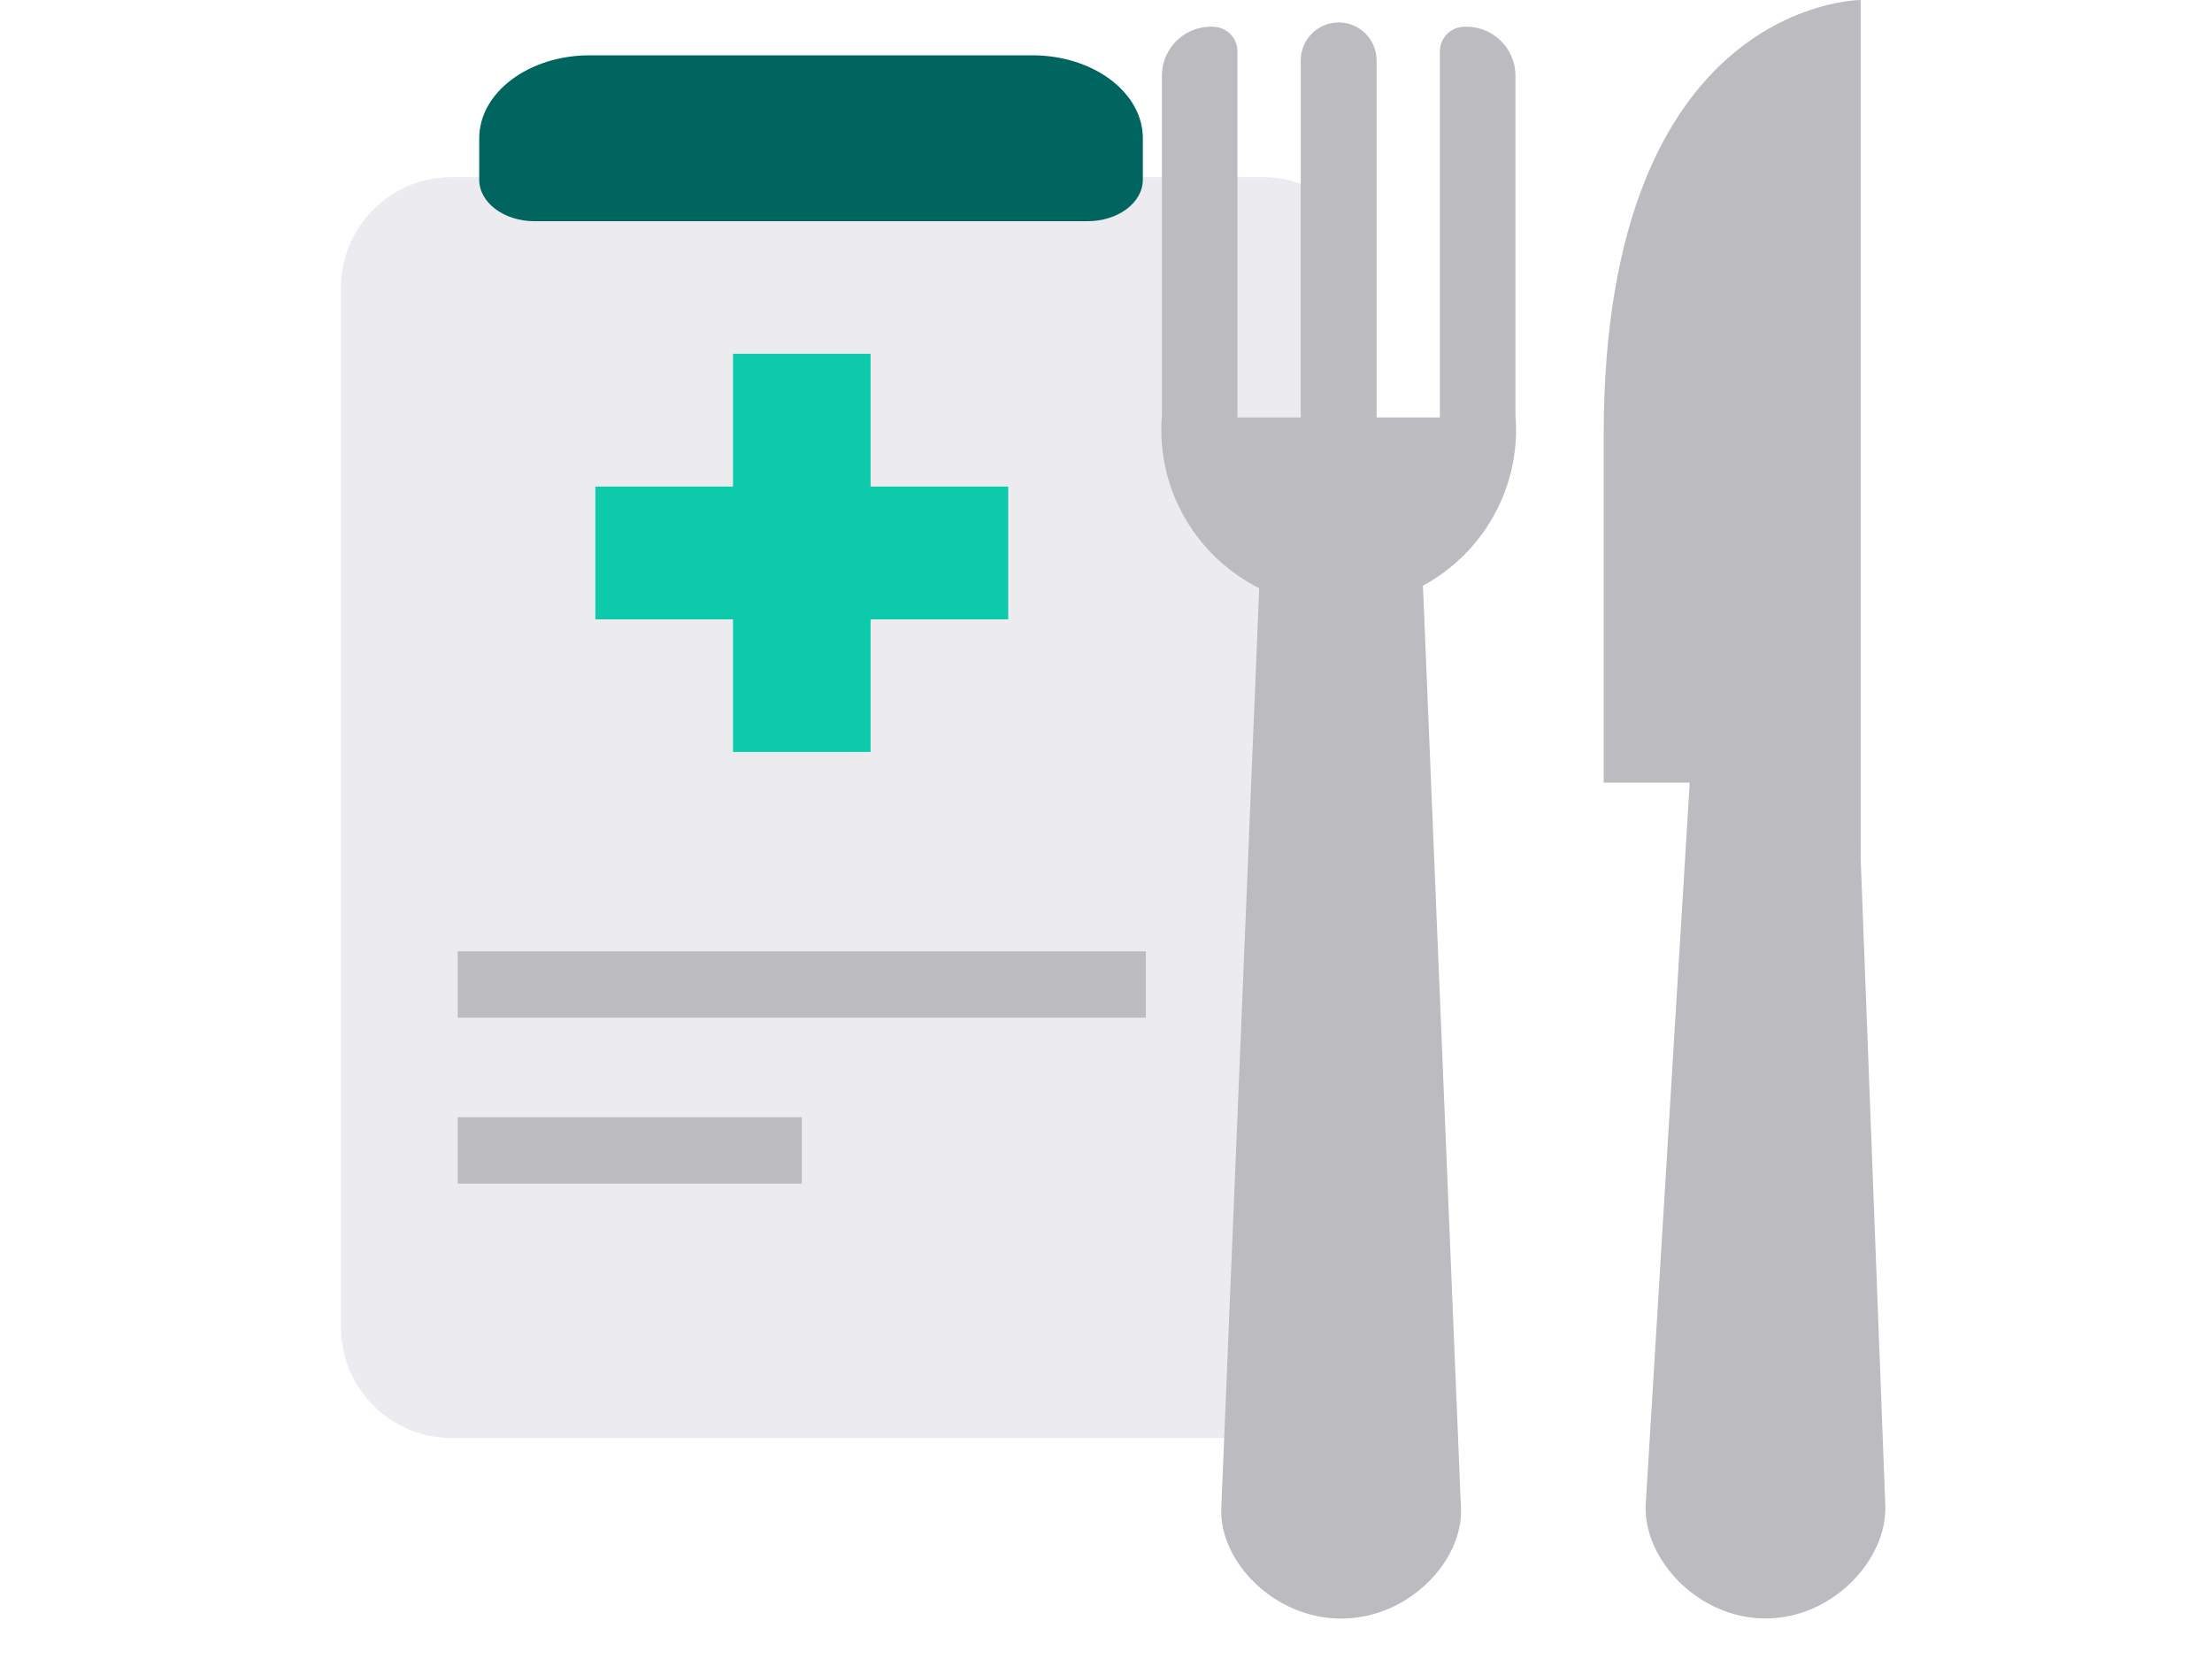 <svg width="40" height="30" viewBox="0 0 40 30" fill="none" xmlns="http://www.w3.org/2000/svg">
<g filter="url(#filter0_d_3854_4799)">
<path d="M5.166 4.203C5.166 3.099 6.061 2.203 7.166 2.203H14.499H21.833C22.937 2.203 23.833 3.099 23.833 4.203V23.003C23.833 24.108 22.937 25.003 21.833 25.003H7.166C6.061 25.003 5.166 24.108 5.166 23.003L5.166 4.203Z" fill="#EBEBF0"/>
</g>
<path d="M13.255 6.398L15.743 6.398L15.743 8.799L18.232 8.799V11.2L15.743 11.2L15.743 13.598H13.255L13.255 11.2H10.766L10.766 8.799L13.255 8.799L13.255 6.398Z" fill="#0DCBAA"/>
<rect x="8.277" y="20.203" width="6.222" height="1.2" fill="#BCBCC0"/>
<rect x="8.277" y="17.203" width="12.444" height="1.2" fill="#BCBCC0"/>
<path d="M8.666 2.5C8.666 1.672 9.561 1 10.666 1H18.666C19.771 1 20.666 1.672 20.666 2.5V3.25C20.666 3.664 20.218 4 19.666 4H9.666C9.114 4 8.666 3.664 8.666 3.25V2.5Z" fill="#00645F"/>
<path d="M22.807 9.758H25.697L26.419 27.276C26.459 28.22 25.477 29.269 24.252 29.269C23.026 29.269 22.044 28.22 22.085 27.276L22.807 9.758Z" fill="#BCBCC0"/>
<path d="M29 7.863C29 0 33.646 0 33.646 0V16.249L31.55 14.153H29C29 14.153 29 12.58 29 7.863Z" fill="#BCBCC0"/>
<path d="M31.025 13.102L33.471 14.674V16.305H31.025V13.102Z" fill="#BCBCC0"/>
<path d="M30.625 13.008H33.551L34.092 27.219C34.133 28.189 33.151 29.267 31.926 29.267C30.7 29.267 29.718 28.189 29.759 27.219L30.625 13.008Z" fill="#BCBCC0"/>
<path d="M24.893 1.091C24.893 0.713 24.586 0.406 24.208 0.406C23.829 0.406 23.522 0.713 23.522 1.091L23.522 7.549H22.377L22.377 0.928C22.377 0.697 22.2 0.505 21.971 0.486C21.454 0.443 21.011 0.851 21.011 1.369L21.011 7.502C20.89 8.96 21.76 10.255 23.038 10.756V12.229H25.485V10.711C26.704 10.181 27.521 8.918 27.404 7.502V1.369C27.404 0.851 26.96 0.443 26.444 0.486C26.214 0.505 26.038 0.697 26.038 0.928L26.038 7.549H24.893L24.893 1.091Z" fill="#BCBCC0"/>
<defs>
<filter id="filter0_d_3854_4799" x="5.166" y="2.203" width="19.666" height="23.797" filterUnits="userSpaceOnUse" color-interpolation-filters="sRGB">
<feFlood flood-opacity="0" result="BackgroundImageFix"/>
<feColorMatrix in="SourceAlpha" type="matrix" values="0 0 0 0 0 0 0 0 0 0 0 0 0 0 0 0 0 0 127 0" result="hardAlpha"/>
<feOffset dx="1" dy="1"/>
<feComposite in2="hardAlpha" operator="out"/>
<feColorMatrix type="matrix" values="0 0 0 0 0 0 0 0 0 0 0 0 0 0 0 0 0 0 0.25 0"/>
<feBlend mode="normal" in2="BackgroundImageFix" result="effect1_dropShadow_3854_4799"/>
<feBlend mode="normal" in="SourceGraphic" in2="effect1_dropShadow_3854_4799" result="shape"/>
</filter>
</defs>
</svg>
